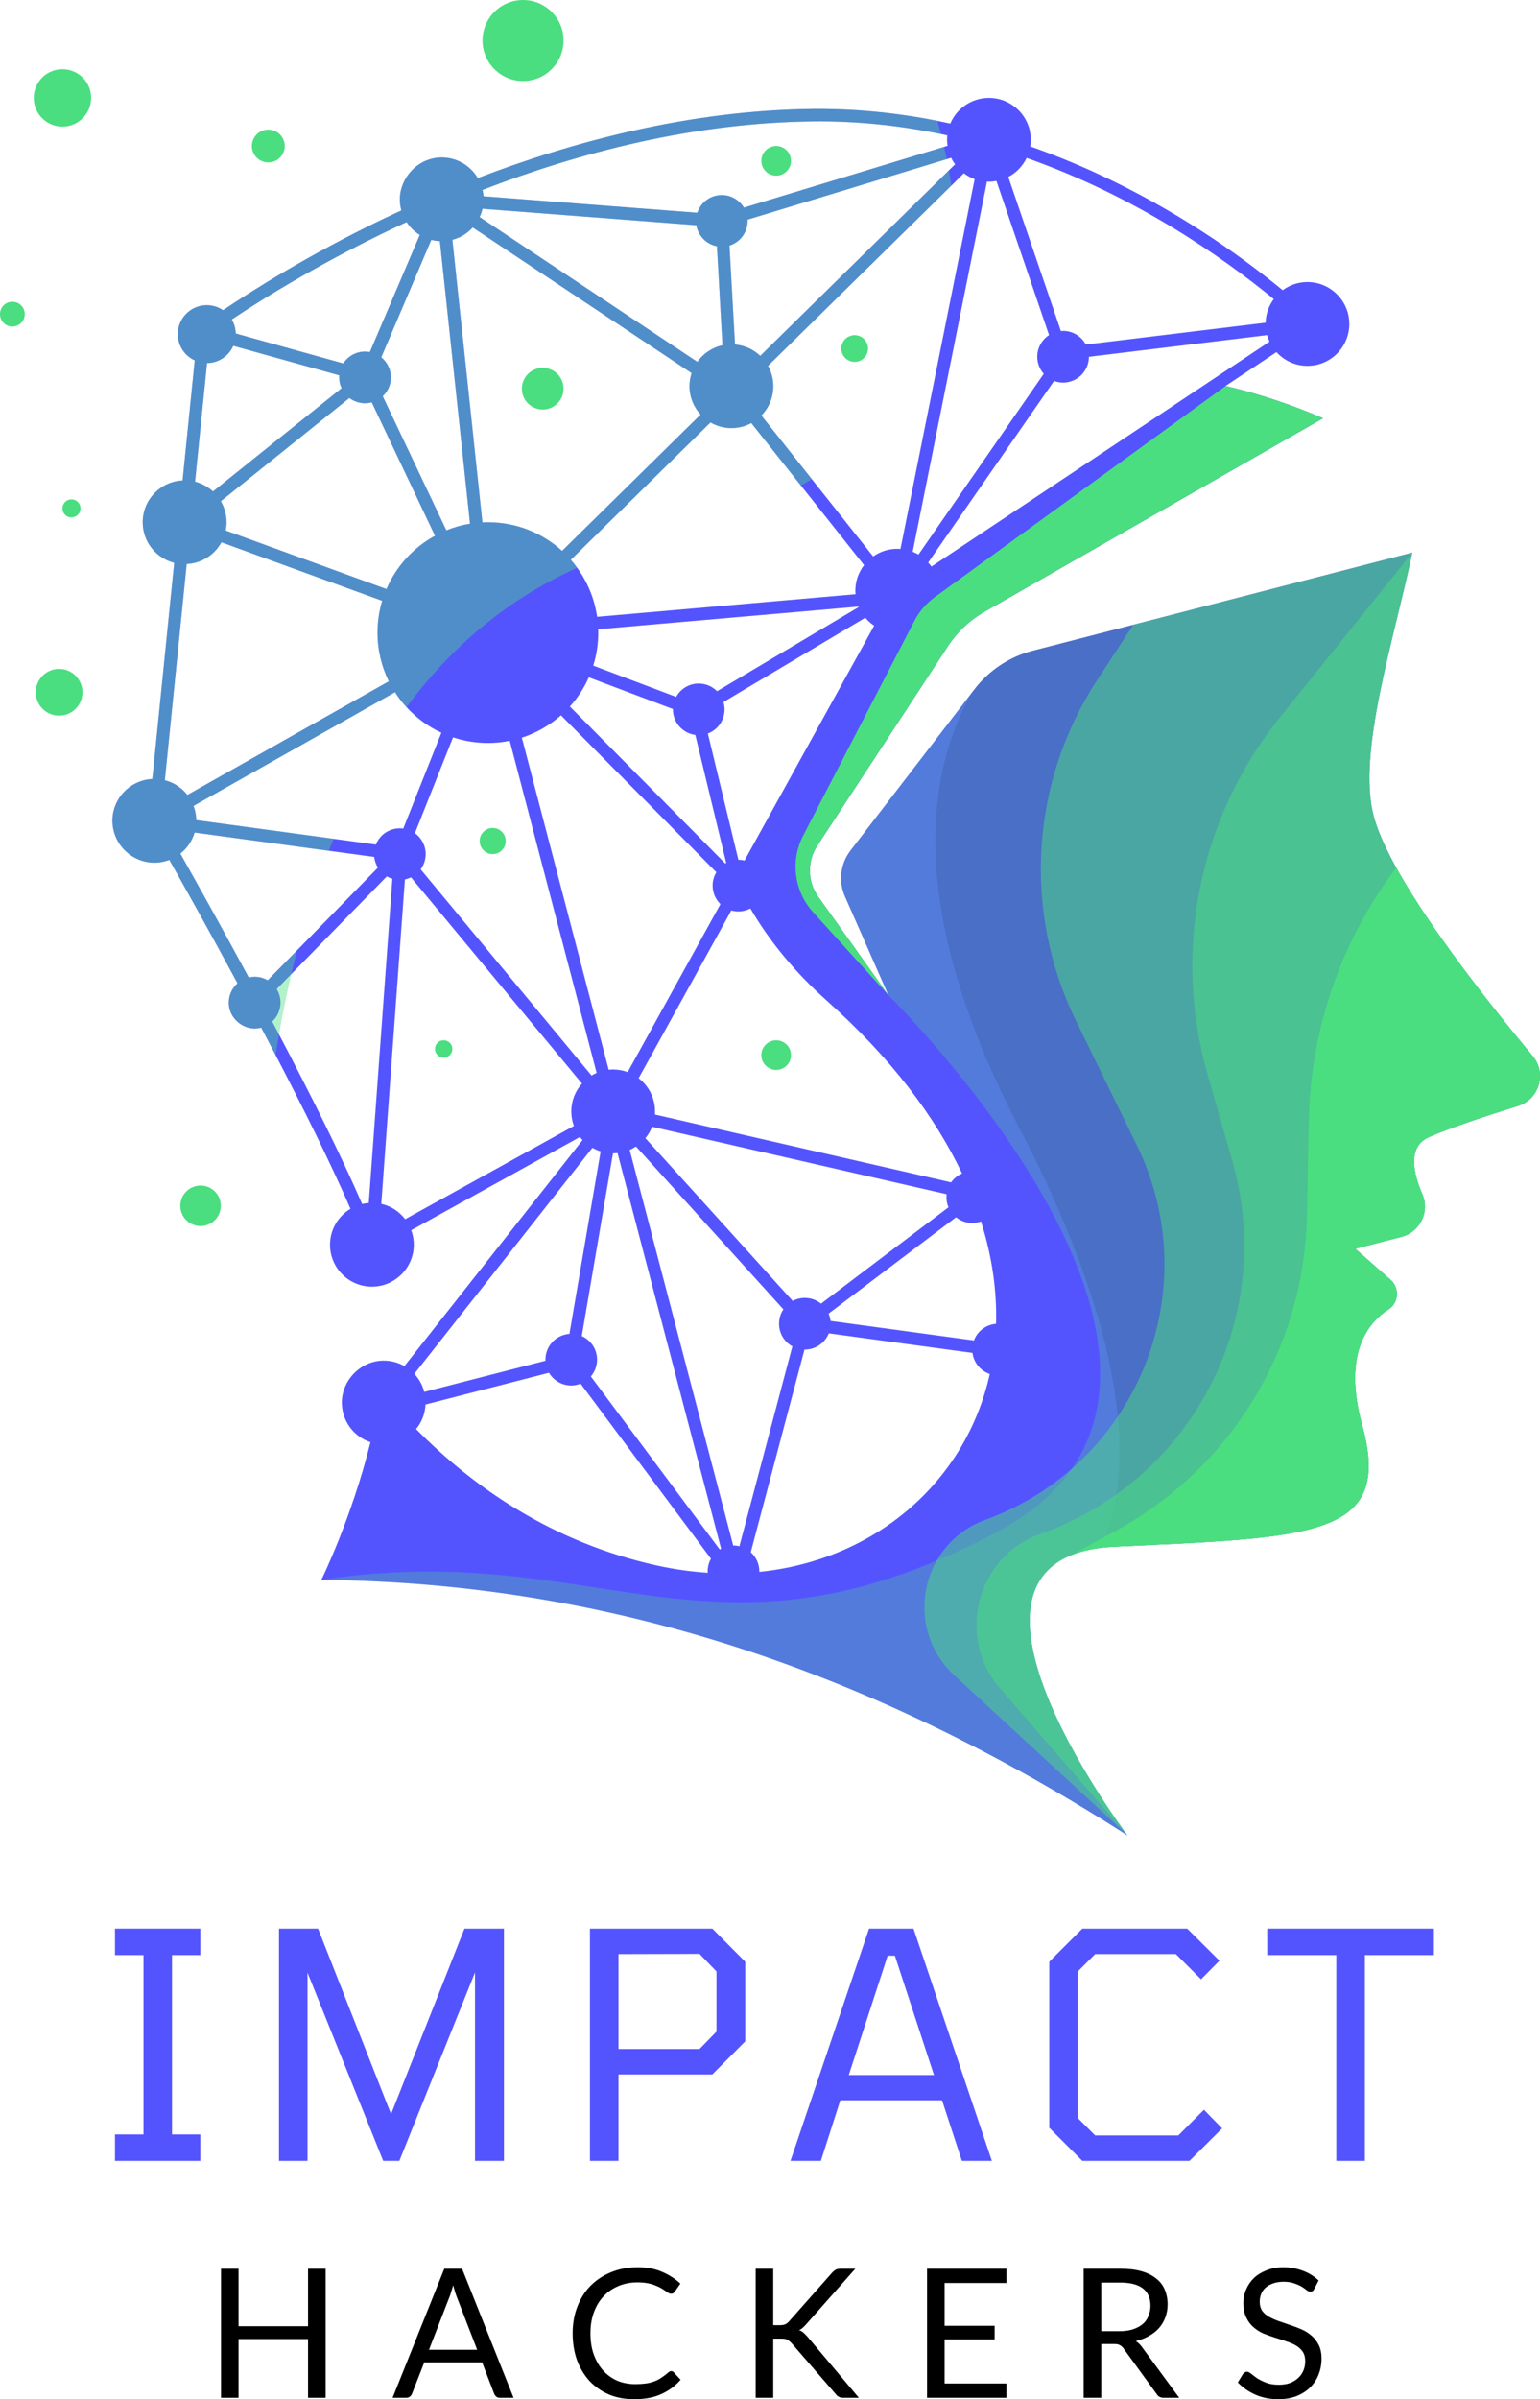 <?xml version="1.0" encoding="UTF-8" standalone="no"?>
<svg
   width="155.159"
   zoomAndPan="magnify"
   viewBox="0 0 116.369 181.274"
   height="241.699"
   preserveAspectRatio="xMidYMid"
   version="1.0"
   id="svg88"
   sodipodi:docname="impact_hackathon.svg"
   inkscape:version="1.3.2 (091e20ef0f, 2023-11-25, custom)"
   xmlns:inkscape="http://www.inkscape.org/namespaces/inkscape"
   xmlns:sodipodi="http://sodipodi.sourceforge.net/DTD/sodipodi-0.dtd"
   xmlns="http://www.w3.org/2000/svg"
   xmlns:svg="http://www.w3.org/2000/svg">
  <sodipodi:namedview
     id="namedview88"
     pagecolor="#ffffff"
     bordercolor="#000000"
     borderopacity="0.25"
     inkscape:showpageshadow="2"
     inkscape:pageopacity="0.0"
     inkscape:pagecheckerboard="0"
     inkscape:deskcolor="#d1d1d1"
     showgrid="false"
     inkscape:zoom="1.68"
     inkscape:cx="-95.833333"
     inkscape:cy="81.547619"
     inkscape:window-width="1900"
     inkscape:window-height="1038"
     inkscape:window-x="1929"
     inkscape:window-y="9"
     inkscape:window-maximized="1"
     inkscape:current-layer="svg88" />
  <defs
     id="defs12">
    <filter
       x="0"
       y="0"
       width="1"
       height="1"
       id="b83c52ef11">
      <feColorMatrix
         values="0 0 0 0 1 0 0 0 0 1 0 0 0 0 1 0 0 0 1 0"
         color-interpolation-filters="sRGB"
         id="feColorMatrix1" />
    </filter>
    <mask
       id="9ad5220b9c">
      <g
         filter="url(#b83c52ef11)"
         id="g2">
        <rect
           x="-37.5"
           width="450"
           fill="#000000"
           y="-37.5"
           height="450"
           fill-opacity="0.28"
           id="rect1" />
      </g>
    </mask>
    <clipPath
       id="6d153a78b2">
      <path
         d="M 0.602,0 H 93 V 97.441 H 0.602 Z m 0,0"
         clip-rule="nonzero"
         id="path2" />
    </clipPath>
    <clipPath
       id="d76d9fa782">
      <rect
         x="0"
         width="94"
         y="0"
         height="98"
         id="rect2" />
    </clipPath>
    <mask
       id="c43b379cfb">
      <g
         filter="url(#b83c52ef11)"
         id="g3">
        <rect
           x="-37.5"
           width="450"
           fill="#000000"
           y="-37.5"
           height="450"
           fill-opacity="0.1"
           id="rect3" />
      </g>
    </mask>
    <clipPath
       id="6aa0a6647c">
      <path
         d="M 1,0 H 47 V 75.84 H 1 Z m 0,0"
         clip-rule="nonzero"
         id="path3" />
    </clipPath>
    <clipPath
       id="4cc2778793">
      <rect
         x="0"
         width="48"
         y="0"
         height="76"
         id="rect4" />
    </clipPath>
    <mask
       id="8a647d48dd">
      <g
         filter="url(#b83c52ef11)"
         id="g5">
        <rect
           x="-37.5"
           width="450"
           fill="#000000"
           y="-37.5"
           height="450"
           fill-opacity="0.5"
           id="rect5" />
      </g>
    </mask>
    <clipPath
       id="56dd63c6d6">
      <path
         d="M 0.199,0 H 47 V 97.441 H 0.199 Z m 0,0"
         clip-rule="nonzero"
         id="path5" />
    </clipPath>
    <clipPath
       id="dc77b8a5d1">
      <rect
         x="0"
         width="48"
         y="0"
         height="98"
         id="rect6" />
    </clipPath>
    <mask
       id="46b721bf6c">
      <g
         filter="url(#b83c52ef11)"
         id="g7">
        <rect
           x="-37.5"
           width="450"
           fill="#000000"
           y="-37.5"
           height="450"
           fill-opacity="0.21"
           id="rect7" />
      </g>
    </mask>
    <clipPath
       id="d400397426">
      <path
         d="M 0.359,0.52 H 40.68 V 46.84 H 0.359 Z m 0,0"
         clip-rule="nonzero"
         id="path7" />
    </clipPath>
    <clipPath
       id="132862ef0d">
      <rect
         x="0"
         width="41"
         y="0"
         height="47"
         id="rect8" />
    </clipPath>
    <mask
       id="eefe62ccb7">
      <g
         filter="url(#b83c52ef11)"
         id="g9">
        <rect
           x="-37.5"
           width="450"
           fill="#000000"
           y="-37.5"
           height="450"
           fill-opacity="0.51"
           id="rect9" />
      </g>
    </mask>
    <clipPath
       id="9ac565118b">
      <path
         d="M 0.281,0 H 43 V 97.441 H 0.281 Z m 0,0"
         clip-rule="nonzero"
         id="path9" />
    </clipPath>
    <clipPath
       id="1759f60c13">
      <rect
         x="0"
         width="44"
         y="0"
         height="98"
         id="rect10" />
    </clipPath>
    <mask
       id="53deabb250">
      <g
         filter="url(#b83c52ef11)"
         id="g11">
        <rect
           x="-37.5"
           width="450"
           fill="#000000"
           y="-37.5"
           height="450"
           fill-opacity="0.42"
           id="rect11" />
      </g>
    </mask>
    <clipPath
       id="a02181bb10">
      <path
         d="M 0,0.641 H 63.602 V 72.398 H 0 Z m 0,0"
         clip-rule="nonzero"
         id="path11" />
    </clipPath>
    <clipPath
       id="7273ebb1c6">
      <rect
         x="0"
         width="64"
         y="0"
         height="73"
         id="rect12" />
    </clipPath>
  </defs>
  <path
     fill="#5454ff"
     d="m 11.512,58.855 1.652,-16.332 c -1.367,-0.352 -2.379,-1.586 -2.379,-3.062 0,-1.699 1.332,-3.078 3.012,-3.16 l 0.918,-9.07 c -0.809,-0.367 -1.352,-1.215 -1.27,-2.18 0.09,-1.031 0.918,-1.875 1.945,-1.98 0.547,-0.059 1.055,0.086 1.465,0.367 2.238,-1.508 6.523,-4.215 12.133,-6.91 0.434,-0.207 0.883,-0.418 1.34,-0.629 -0.152,-0.559 -0.172,-1.176 0.055,-1.824 0.422,-1.219 1.531,-2.098 2.812,-2.172 1.238,-0.07 2.332,0.574 2.91,1.555 7.121,-2.734 15.996,-5.137 25.359,-5.227 3.098,-0.027 6.223,0.273 9.363,0.898 0.328,0.066 0.656,0.137 0.984,0.207 0.477,-1.141 1.605,-1.938 2.918,-1.938 1.746,0 3.164,1.418 3.164,3.164 0,0.172 -0.016,0.34 -0.043,0.5 1.688,0.594 3.375,1.273 5.062,2.051 5.91,2.727 10.645,6.047 14.012,8.812 0.629,-0.461 1.434,-0.699 2.301,-0.586 1.426,0.191 2.562,1.355 2.715,2.785 0.207,1.906 -1.281,3.52 -3.145,3.52 -0.93,0 -1.762,-0.402 -2.34,-1.039 l -3.848,2.559 c 2.395,0.559 4.855,1.363 7.363,2.438 l -25.586,14.621 c -1.109,0.637 -2.055,1.527 -2.758,2.602 l -9.871,15.074 c -0.773,1.18 -0.742,2.711 0.074,3.859 l 5.316,7.461 -3.297,-7.488 c -0.508,-1.145 -0.344,-2.473 0.418,-3.465 l 9.148,-11.902 0.148,-0.188 c 1.105,-1.484 2.684,-2.547 4.473,-3.008 l 7.598,-1.961 21.082,-5.449 c 0,-0.004 0.004,-0.004 0.004,-0.004 0,0 0,0 0,0.004 0,0 0,0.004 -0.004,0.008 -1.375,6.555 -4.18,15.09 -2.918,19.883 1.266,4.809 8.285,13.668 12.02,18.141 1.078,1.293 0.496,3.27 -1.117,3.77 -2.277,0.711 -5.129,1.645 -6.727,2.355 -1.625,0.715 -1.203,2.684 -0.496,4.316 0.578,1.332 -0.184,2.863 -1.59,3.223 l -3.48,0.895 2.664,2.344 c 0.695,0.613 0.633,1.734 -0.145,2.234 -1.602,1.031 -3.465,3.402 -2,8.73 2.348,8.52 -3.66,8.488 -18.684,9.203 -0.344,0.016 -0.676,0.043 -0.988,0.078 -12.875,1.547 0.988,20.457 1.898,21.676 l 0.039,0.055 c 0.004,0.004 0.004,0.008 0.008,0.008 -21.668,-13.918 -41.754,-19.133 -60.918,-19.312 0,0 2.273,-4.594 3.711,-10.398 -1.199,-0.398 -2.078,-1.492 -2.156,-2.809 -0.109,-1.754 1.336,-3.32 3.098,-3.355 0.594,-0.012 1.148,0.141 1.625,0.414 l 13.461,-17.078 c -0.07,-0.074 -0.137,-0.152 -0.199,-0.234 l -12.75,7.047 c 0.207,0.562 0.27,1.191 0.105,1.855 -0.324,1.309 -1.469,2.289 -2.809,2.398 -1.867,0.148 -3.43,-1.32 -3.43,-3.156 0,-1.156 0.621,-2.164 1.547,-2.715 -1.477,-3.398 -3.531,-7.543 -5.664,-11.629 -0.359,-0.691 -0.723,-1.379 -1.082,-2.062 -0.387,0.102 -0.812,0.102 -1.266,-0.102 -0.66,-0.297 -1.133,-0.93 -1.18,-1.652 -0.043,-0.637 0.223,-1.211 0.656,-1.594 -2.031,-3.762 -3.906,-7.117 -5.152,-9.324 -0.453,0.176 -0.957,0.25 -1.484,0.191 -1.543,-0.172 -2.758,-1.477 -2.816,-3.027 -0.062,-1.75 1.297,-3.191 3.012,-3.277 z m 4.133,-31.422 -0.906,8.961 c 0.512,0.133 0.977,0.391 1.355,0.738 l 9.719,-7.801 c -0.117,-0.246 -0.184,-0.523 -0.184,-0.816 0,-0.051 0.004,-0.105 0.008,-0.156 l -8.008,-2.23 c -0.34,0.762 -1.098,1.297 -1.984,1.305 z m 1.41,12.652 12.148,4.422 c 0.738,-1.719 2.035,-3.137 3.668,-4.027 l -4.781,-10.082 c -0.16,0.043 -0.332,0.07 -0.508,0.07 -0.441,0 -0.852,-0.148 -1.18,-0.398 l -9.715,7.801 c 0.27,0.469 0.43,1.008 0.43,1.59 0,0.215 -0.023,0.422 -0.062,0.625 z m 12.793,12.215 -15.223,8.59 c 0.125,0.336 0.199,0.695 0.203,1.074 l 10.383,1.414 3.191,0.434 c 0.285,-0.719 0.988,-1.227 1.809,-1.227 0.09,0 0.176,0.008 0.262,0.016 l 2.879,-7.238 c -1.004,-0.465 -1.898,-1.125 -2.633,-1.934 -0.324,-0.348 -0.613,-0.727 -0.871,-1.129 z m 0.875,-35.52 c -6.129,2.832 -10.801,5.75 -13.211,7.359 0.184,0.312 0.293,0.672 0.301,1.059 l 8.129,2.262 c 0.348,-0.539 0.953,-0.895 1.641,-0.895 0.125,0 0.25,0.012 0.367,0.035 l 3.77,-8.848 c -0.398,-0.246 -0.738,-0.578 -0.996,-0.973 z m 2.516,1.441 c -0.223,-0.008 -0.441,-0.043 -0.648,-0.098 l -3.781,8.875 c 0.441,0.359 0.727,0.902 0.727,1.516 0,0.562 -0.238,1.066 -0.617,1.422 l 4.809,10.137 c 0.566,-0.23 1.164,-0.402 1.789,-0.504 z m 2.484,-1.035 c -0.406,0.449 -0.938,0.777 -1.539,0.934 l 2.27,21.348 c 0.141,-0.004 0.273,-0.008 0.414,-0.008 2.156,0 4.125,0.816 5.605,2.164 l 10.469,-10.301 c -0.52,-0.562 -0.84,-1.312 -0.84,-2.141 0,-0.348 0.059,-0.68 0.16,-0.992 z m 38.406,75.102 c -0.207,0.074 -0.43,0.117 -0.66,0.117 -0.465,0 -0.891,-0.164 -1.227,-0.434 l -9.629,7.281 c 0.074,0.172 0.121,0.355 0.145,0.551 l 10.836,1.477 c 0.258,-0.691 0.902,-1.195 1.672,-1.258 0.07,-2.453 -0.285,-5.055 -1.137,-7.734 z m -2.602,-2.059 -22.25,-5.094 c -0.125,0.312 -0.297,0.605 -0.508,0.859 l 11.129,12.297 c 0.273,-0.145 0.586,-0.227 0.918,-0.227 0.465,0 0.891,0.16 1.227,0.434 l 9.629,-7.281 c -0.102,-0.234 -0.156,-0.492 -0.156,-0.762 0,-0.078 0.004,-0.152 0.012,-0.227 z m -14.152,28.535 c 8.777,-0.895 15.598,-6.797 17.418,-14.949 -0.691,-0.234 -1.211,-0.848 -1.309,-1.594 l -10.855,-1.48 c -0.289,0.719 -0.988,1.227 -1.812,1.227 -0.008,0 -0.016,0 -0.027,0 l -4.059,15.309 c 0.398,0.359 0.648,0.875 0.648,1.449 0,0.012 -0.004,0.027 -0.004,0.039 z m 2.5,-17.039 c -0.602,-0.332 -1.008,-0.973 -1.008,-1.711 0,-0.402 0.121,-0.773 0.328,-1.086 l -11.137,-12.305 c -0.148,0.098 -0.309,0.188 -0.477,0.258 l 7.824,29.891 h 0.019 c 0.156,0 0.305,0.019 0.449,0.055 z m -6.395,17.105 c -0.004,-0.035 -0.008,-0.07 -0.008,-0.105 0,-0.348 0.094,-0.672 0.25,-0.957 l -9.848,-13.223 c -0.219,0.086 -0.457,0.137 -0.707,0.137 -0.719,0 -1.344,-0.391 -1.684,-0.961 l -9.328,2.398 c -0.035,0.703 -0.293,1.348 -0.715,1.855 4.465,4.523 10.406,8.566 18.113,10.289 1.332,0.297 2.645,0.484 3.926,0.566 z m -8.363,-16.102 c 0,0.484 -0.176,0.926 -0.469,1.27 l 9.738,13.074 c 0.035,-0.019 0.066,-0.043 0.102,-0.059 l -7.824,-29.891 c -0.109,0.008 -0.219,0.016 -0.332,0.016 h -0.012 l -2.359,13.809 c 0.684,0.305 1.156,0.988 1.156,1.781 z m 1.215,-21.922 c 0.387,0 0.754,0.074 1.098,0.199 l 7.008,-12.691 c -0.363,-0.355 -0.59,-0.852 -0.59,-1.402 0,-0.367 0.105,-0.715 0.281,-1.008 l -11.738,-11.855 c -0.852,0.75 -1.855,1.332 -2.957,1.688 l 6.562,25.086 c 0.113,-0.008 0.223,-0.016 0.336,-0.016 z m 18.961,-38.105 -4.773,-6.016 -3.746,-4.719 c -0.445,0.242 -0.957,0.379 -1.508,0.379 -0.574,0 -1.113,-0.156 -1.578,-0.426 l -10.555,10.379 c 0.172,0.191 0.332,0.395 0.48,0.602 0.781,1.07 1.309,2.332 1.508,3.703 l 19.527,-1.707 c -0.008,-0.086 -0.016,-0.176 -0.016,-0.266 0,-0.727 0.25,-1.395 0.66,-1.93 z m -0.426,3.129 -19.664,1.715 c 0,0.086 0.004,0.168 0.004,0.254 0,0.867 -0.133,1.707 -0.379,2.492 l 6.266,2.363 c 0.332,-0.602 0.969,-1.008 1.703,-1.008 0.543,0 1.031,0.223 1.387,0.578 l 10.699,-6.355 c -0.004,-0.016 -0.008,-0.027 -0.016,-0.039 z m -12.328,9.699 c -0.953,-0.125 -1.691,-0.941 -1.691,-1.93 v -0.027 l -6.355,-2.395 c -0.359,0.809 -0.844,1.555 -1.43,2.203 l 11.738,11.859 c 0.023,-0.016 0.047,-0.031 0.074,-0.043 z m 0.156,-28.188 c 0.449,-0.629 1.117,-1.086 1.898,-1.254 l -0.418,-7.48 c -0.797,-0.152 -1.422,-0.785 -1.555,-1.59 l -16.16,-1.242 c -0.051,0.219 -0.121,0.426 -0.215,0.625 z m 18.887,-17.113 c -0.16,-0.031 -0.32,-0.066 -0.48,-0.102 -3.051,-0.629 -6.27,-0.988 -9.625,-0.953 -9.059,0.09 -17.715,2.359 -25.016,5.176 0.039,0.156 0.062,0.316 0.074,0.48 l 16.156,1.246 c 0.258,-0.777 0.988,-1.336 1.852,-1.336 0.707,0 1.328,0.383 1.672,0.949 l 15.121,-4.59 0.266,-0.082 c -0.023,-0.148 -0.039,-0.301 -0.039,-0.457 0,-0.109 0.008,-0.223 0.019,-0.332 z m 0.293,1.695 -0.336,0.102 -15.051,4.57 c 0.004,0.031 0.004,0.062 0.004,0.098 0,0.875 -0.578,1.617 -1.371,1.863 l 0.418,7.473 c 0.738,0.062 1.406,0.379 1.91,0.859 l 14.25,-14.012 0.469,-0.457 c -0.113,-0.156 -0.211,-0.32 -0.293,-0.496 z m 5.703,0.012 c -0.297,0.613 -0.785,1.121 -1.387,1.434 l 3.977,11.645 c 0.055,-0.008 0.109,-0.012 0.164,-0.012 0.742,0 1.391,0.418 1.719,1.031 l 13.582,-1.652 c 0.019,-0.668 0.246,-1.281 0.617,-1.785 -3.988,-3.262 -10.492,-7.785 -18.672,-10.66 z m -7.191,30.871 25.543,-16.992 c -0.074,-0.156 -0.133,-0.324 -0.184,-0.492 l -13.461,1.637 c -0.004,1.074 -0.879,1.949 -1.953,1.949 -0.242,0 -0.469,-0.047 -0.684,-0.125 l -9.512,13.723 c 0.09,0.094 0.172,0.195 0.25,0.301 z m -0.984,-0.902 9.469,-13.66 c -0.305,-0.344 -0.492,-0.793 -0.492,-1.289 0,-0.688 0.355,-1.289 0.891,-1.637 l -3.977,-11.645 c -0.184,0.035 -0.371,0.055 -0.562,0.055 -0.051,0 -0.102,-0.004 -0.152,-0.008 l -5.613,27.969 c 0.152,0.062 0.297,0.133 0.438,0.215 z m -1.359,-0.426 5.605,-27.941 c -0.293,-0.109 -0.57,-0.258 -0.816,-0.445 l -0.949,0.938 -13.848,13.613 c 0.254,0.457 0.398,0.98 0.398,1.539 0,0.859 -0.344,1.641 -0.902,2.211 l 3.816,4.812 4.633,5.84 c 0.516,-0.363 1.141,-0.578 1.82,-0.578 0.082,0 0.16,0.008 0.242,0.012 z m -1.988,5.797 c -0.25,-0.168 -0.477,-0.371 -0.672,-0.602 l -10.715,6.367 c 0.051,0.176 0.082,0.363 0.082,0.559 0,0.836 -0.523,1.543 -1.262,1.824 l 2.305,9.539 h 0.004 c 0.16,0 0.312,0.023 0.461,0.059 z m -3.582,28.328 c -2.434,-2.164 -4.34,-4.512 -5.77,-6.961 -0.27,0.141 -0.578,0.223 -0.906,0.223 -0.188,0 -0.367,-0.027 -0.539,-0.074 l -7,12.672 c 0.754,0.582 1.238,1.488 1.238,2.512 0,0.078 -0.004,0.156 -0.008,0.234 l 22.379,5.125 c 0.211,-0.293 0.492,-0.527 0.828,-0.672 -2.039,-4.293 -5.359,-8.723 -10.223,-13.059 z m -31.164,28.199 c 0.355,0.379 0.617,0.844 0.75,1.363 l 9.16,-2.355 c 0,-0.027 -0.004,-0.055 -0.004,-0.082 0,-1.031 0.801,-1.875 1.812,-1.945 l 2.359,-13.789 c -0.219,-0.066 -0.426,-0.16 -0.621,-0.273 z m 13.391,-22.539 c 0.121,-0.074 0.25,-0.145 0.383,-0.199 l -6.566,-25.09 c -0.531,0.109 -1.086,0.164 -1.648,0.164 -0.922,0 -1.809,-0.152 -2.637,-0.426 l -2.879,7.238 c 0.492,0.355 0.812,0.93 0.812,1.582 0,0.434 -0.141,0.832 -0.379,1.152 z m -14.086,10.855 12.75,-7.047 c -0.125,-0.344 -0.195,-0.711 -0.195,-1.098 0,-0.809 0.305,-1.547 0.805,-2.105 l -12.914,-15.574 c -0.148,0.066 -0.301,0.121 -0.465,0.152 l -1.785,24.512 c 0.73,0.164 1.363,0.582 1.805,1.16 z m -9.531,-13.961 c 2.344,4.461 4.664,9.082 6.281,12.812 0.164,-0.039 0.328,-0.066 0.5,-0.078 l 1.785,-24.492 c -0.148,-0.043 -0.285,-0.105 -0.418,-0.184 l -7.219,7.383 -1.105,1.133 c 0.18,0.297 0.289,0.645 0.289,1.02 0,0.566 -0.242,1.074 -0.625,1.43 0.172,0.324 0.344,0.648 0.512,0.977 z m -2.289,-4.305 c 0.145,-0.031 0.297,-0.051 0.449,-0.051 0.359,0 0.695,0.098 0.984,0.266 l 2.227,-2.273 6.102,-6.238 c -0.148,-0.242 -0.246,-0.516 -0.281,-0.809 l -3.422,-0.465 -10.148,-1.379 c -0.188,0.637 -0.57,1.191 -1.078,1.594 1.25,2.215 3.129,5.582 5.168,9.355 z m -4.637,-13.789 15.223,-8.586 c -0.543,-1.109 -0.855,-2.359 -0.855,-3.68 0,-0.836 0.125,-1.645 0.355,-2.402 l -12.148,-4.422 c -0.516,0.941 -1.488,1.586 -2.625,1.641 l -1.652,16.336 c 0.684,0.176 1.281,0.57 1.703,1.113 z m 0,0"
     fill-opacity="1"
     fill-rule="nonzero"
     id="path12" />
  <path
     fill="#4ade80"
     d="m 63.574,26.336 c 0,0.133 0.023,0.262 0.074,0.383 0.051,0.125 0.125,0.234 0.219,0.328 0.094,0.094 0.203,0.168 0.328,0.219 0.125,0.051 0.254,0.078 0.387,0.078 0.133,0 0.262,-0.027 0.387,-0.078 0.121,-0.051 0.23,-0.125 0.324,-0.219 0.098,-0.094 0.168,-0.203 0.219,-0.328 0.051,-0.121 0.078,-0.25 0.078,-0.383 0,-0.137 -0.027,-0.266 -0.078,-0.387 -0.051,-0.125 -0.121,-0.234 -0.219,-0.328 -0.094,-0.094 -0.203,-0.168 -0.324,-0.219 -0.125,-0.051 -0.254,-0.078 -0.387,-0.078 -0.133,0 -0.262,0.027 -0.387,0.078 -0.125,0.051 -0.234,0.125 -0.328,0.219 -0.094,0.094 -0.168,0.203 -0.219,0.328 -0.051,0.121 -0.074,0.25 -0.074,0.387 z m 0,0"
     fill-opacity="1"
     fill-rule="nonzero"
     id="path13" />
  <path
     fill="#4ade80"
     d="m 57.531,12.152 c 0,0.148 0.027,0.293 0.082,0.43 0.059,0.137 0.141,0.258 0.246,0.363 0.102,0.105 0.227,0.188 0.363,0.246 0.137,0.055 0.277,0.082 0.426,0.082 0.152,0 0.293,-0.027 0.43,-0.082 0.137,-0.059 0.262,-0.141 0.363,-0.246 0.105,-0.105 0.188,-0.227 0.246,-0.363 0.055,-0.137 0.082,-0.281 0.082,-0.43 0,-0.148 -0.027,-0.289 -0.082,-0.426 -0.059,-0.141 -0.141,-0.262 -0.246,-0.367 -0.102,-0.102 -0.227,-0.184 -0.363,-0.242 -0.137,-0.055 -0.277,-0.086 -0.43,-0.086 -0.148,0 -0.289,0.031 -0.426,0.086 -0.137,0.059 -0.262,0.141 -0.363,0.242 -0.105,0.105 -0.188,0.227 -0.246,0.367 -0.055,0.137 -0.082,0.277 -0.082,0.426 z m 0,0"
     fill-opacity="1"
     fill-rule="nonzero"
     id="path14" />
  <path
     fill="#4ade80"
     d="m 36.461,3.062 c 0,0.406 0.078,0.797 0.234,1.172 0.156,0.375 0.375,0.703 0.664,0.992 0.285,0.285 0.617,0.508 0.992,0.664 0.375,0.156 0.766,0.23 1.172,0.23 0.406,0 0.797,-0.074 1.172,-0.23 0.375,-0.156 0.703,-0.379 0.992,-0.664 0.285,-0.289 0.508,-0.617 0.664,-0.992 0.156,-0.375 0.23,-0.766 0.23,-1.172 0,-0.406 -0.074,-0.797 -0.23,-1.172 -0.156,-0.375 -0.379,-0.707 -0.664,-0.992 C 41.398,0.609 41.07,0.391 40.695,0.234 40.32,0.078 39.93,0 39.523,0 c -0.406,0 -0.797,0.078 -1.172,0.234 -0.375,0.156 -0.707,0.375 -0.992,0.664 -0.289,0.285 -0.508,0.617 -0.664,0.992 -0.156,0.375 -0.234,0.766 -0.234,1.172 z m 0,0"
     fill-opacity="1"
     fill-rule="nonzero"
     id="path15" />
  <path
     fill="#4ade80"
     d="m 2e-6,23.734 c 0,0.262 0.09,0.48 0.273,0.664 0.184,0.18 0.402,0.273 0.66,0.273 0.258,0 0.48,-0.094 0.664,-0.273 0.18,-0.184 0.273,-0.402 0.273,-0.664 0,-0.258 -0.094,-0.477 -0.273,-0.66 -0.184,-0.184 -0.406,-0.273 -0.664,-0.273 -0.258,0 -0.477,0.09 -0.66,0.273 -0.184,0.184 -0.273,0.402 -0.273,0.66 z m 0,0"
     fill-opacity="1"
     fill-rule="nonzero"
     id="path16" />
  <path
     fill="#4ade80"
     d="m 4.719,38.41 c 0,0.191 0.066,0.352 0.199,0.484 0.133,0.133 0.293,0.199 0.484,0.199 0.188,0 0.348,-0.066 0.48,-0.199 0.133,-0.133 0.203,-0.293 0.203,-0.484 0,-0.188 -0.07,-0.348 -0.203,-0.48 -0.133,-0.133 -0.293,-0.199 -0.48,-0.199 -0.191,0 -0.352,0.066 -0.484,0.199 -0.133,0.133 -0.199,0.293 -0.199,0.48 z m 0,0"
     fill-opacity="1"
     fill-rule="nonzero"
     id="path17" />
  <path
     fill="#4ade80"
     d="m 19.031,11.035 c 0,0.164 0.031,0.32 0.098,0.473 0.062,0.152 0.152,0.289 0.266,0.402 0.117,0.117 0.254,0.207 0.402,0.27 0.152,0.062 0.312,0.094 0.477,0.094 0.164,0 0.324,-0.031 0.477,-0.094 0.148,-0.062 0.285,-0.152 0.402,-0.27 0.113,-0.113 0.203,-0.25 0.266,-0.402 0.066,-0.152 0.098,-0.309 0.098,-0.473 0,-0.164 -0.031,-0.324 -0.098,-0.477 -0.062,-0.152 -0.152,-0.285 -0.266,-0.402 -0.117,-0.117 -0.254,-0.207 -0.402,-0.27 -0.152,-0.062 -0.312,-0.094 -0.477,-0.094 -0.164,0 -0.324,0.031 -0.477,0.094 -0.148,0.062 -0.285,0.152 -0.402,0.27 -0.113,0.117 -0.203,0.25 -0.266,0.402 -0.066,0.152 -0.098,0.312 -0.098,0.477 z m 0,0"
     fill-opacity="1"
     fill-rule="nonzero"
     id="path18" />
  <path
     fill="#4ade80"
     d="m 2.699,52.305 c 0,0.234 0.047,0.461 0.137,0.676 0.086,0.215 0.215,0.406 0.383,0.574 0.164,0.164 0.355,0.293 0.57,0.383 0.219,0.09 0.441,0.133 0.676,0.133 0.234,0 0.461,-0.043 0.676,-0.133 0.219,-0.09 0.41,-0.219 0.574,-0.383 0.164,-0.168 0.293,-0.359 0.383,-0.574 0.09,-0.215 0.137,-0.441 0.137,-0.676 0,-0.234 -0.047,-0.461 -0.137,-0.676 -0.09,-0.219 -0.219,-0.406 -0.383,-0.574 -0.164,-0.164 -0.355,-0.293 -0.574,-0.383 -0.215,-0.09 -0.441,-0.133 -0.676,-0.133 -0.234,0 -0.457,0.043 -0.676,0.133 -0.215,0.09 -0.406,0.219 -0.57,0.383 -0.168,0.168 -0.297,0.355 -0.383,0.574 -0.09,0.215 -0.137,0.441 -0.137,0.676 z m 0,0"
     fill-opacity="1"
     fill-rule="nonzero"
     id="path19" />
  <path
     fill="#4ade80"
     d="m 13.625,91.105 c 0,0.203 0.039,0.398 0.117,0.586 0.074,0.188 0.188,0.352 0.332,0.496 0.141,0.145 0.309,0.254 0.496,0.332 0.188,0.078 0.383,0.117 0.586,0.117 0.203,0 0.398,-0.039 0.586,-0.117 0.188,-0.078 0.352,-0.188 0.496,-0.332 0.141,-0.145 0.254,-0.309 0.332,-0.496 0.074,-0.188 0.113,-0.383 0.113,-0.586 0,-0.203 -0.039,-0.398 -0.113,-0.586 -0.078,-0.188 -0.191,-0.352 -0.332,-0.496 -0.145,-0.145 -0.309,-0.254 -0.496,-0.332 -0.188,-0.078 -0.383,-0.117 -0.586,-0.117 -0.203,0 -0.398,0.039 -0.586,0.117 -0.188,0.078 -0.355,0.188 -0.496,0.332 -0.145,0.145 -0.258,0.309 -0.332,0.496 -0.078,0.188 -0.117,0.383 -0.117,0.586 z m 0,0"
     fill-opacity="1"
     fill-rule="nonzero"
     id="path20" />
  <path
     fill="#4ade80"
     d="m 36.246,63.547 c 0,0.27 0.094,0.504 0.289,0.695 0.191,0.191 0.422,0.289 0.695,0.289 0.273,0 0.504,-0.098 0.695,-0.289 0.195,-0.191 0.289,-0.426 0.289,-0.695 0,-0.273 -0.094,-0.504 -0.289,-0.699 -0.191,-0.191 -0.422,-0.289 -0.695,-0.289 -0.273,0 -0.504,0.098 -0.695,0.289 -0.195,0.195 -0.289,0.426 -0.289,0.699 z m 0,0"
     fill-opacity="1"
     fill-rule="nonzero"
     id="path21" />
  <path
     fill="#4ade80"
     d="m 32.871,79.254 c 0,0.18 0.062,0.336 0.191,0.461 0.129,0.129 0.281,0.195 0.465,0.195 0.18,0 0.336,-0.066 0.461,-0.195 0.129,-0.125 0.195,-0.281 0.195,-0.461 0,-0.184 -0.066,-0.336 -0.195,-0.465 -0.125,-0.129 -0.281,-0.191 -0.461,-0.191 -0.184,0 -0.336,0.062 -0.465,0.191 -0.129,0.129 -0.191,0.281 -0.191,0.465 z m 0,0"
     fill-opacity="1"
     fill-rule="nonzero"
     id="path22" />
  <path
     fill="#4ade80"
     d="m 57.531,79.719 c 0,0.148 0.027,0.289 0.082,0.426 0.059,0.141 0.141,0.262 0.246,0.367 0.102,0.105 0.227,0.184 0.363,0.242 0.137,0.055 0.277,0.086 0.426,0.086 0.152,0 0.293,-0.031 0.43,-0.086 0.137,-0.059 0.262,-0.137 0.363,-0.242 0.105,-0.105 0.188,-0.227 0.246,-0.367 0.055,-0.137 0.082,-0.277 0.082,-0.426 0,-0.148 -0.027,-0.293 -0.082,-0.43 -0.059,-0.137 -0.141,-0.258 -0.246,-0.363 -0.102,-0.105 -0.227,-0.188 -0.363,-0.242 -0.137,-0.059 -0.277,-0.086 -0.43,-0.086 -0.148,0 -0.289,0.027 -0.426,0.086 -0.137,0.055 -0.262,0.137 -0.363,0.242 -0.105,0.105 -0.188,0.227 -0.246,0.363 -0.055,0.137 -0.082,0.281 -0.082,0.43 z m 0,0"
     fill-opacity="1"
     fill-rule="nonzero"
     id="path23" />
  <path
     fill="#4ade80"
     d="m 39.434,29.367 c 0,0.211 0.039,0.41 0.121,0.605 0.078,0.191 0.191,0.363 0.34,0.508 0.148,0.148 0.316,0.262 0.512,0.344 0.191,0.078 0.395,0.121 0.602,0.121 0.211,0 0.41,-0.043 0.605,-0.121 0.191,-0.082 0.363,-0.195 0.508,-0.344 0.148,-0.145 0.262,-0.316 0.344,-0.508 0.078,-0.195 0.117,-0.395 0.117,-0.605 0,-0.207 -0.039,-0.41 -0.117,-0.602 -0.082,-0.191 -0.195,-0.363 -0.344,-0.512 -0.145,-0.148 -0.316,-0.262 -0.508,-0.34 -0.195,-0.082 -0.395,-0.121 -0.605,-0.121 -0.207,0 -0.41,0.039 -0.602,0.121 -0.195,0.078 -0.363,0.191 -0.512,0.34 -0.148,0.148 -0.262,0.32 -0.34,0.512 -0.082,0.191 -0.121,0.395 -0.121,0.602 z m 0,0"
     fill-opacity="1"
     fill-rule="nonzero"
     id="path24" />
  <path
     fill="#4ade80"
     d="m 2.551,7.398 c 0,0.285 0.055,0.562 0.164,0.828 0.109,0.266 0.266,0.5 0.469,0.703 0.203,0.203 0.438,0.363 0.703,0.473 0.266,0.109 0.543,0.164 0.832,0.164 0.285,0 0.562,-0.055 0.828,-0.164 0.266,-0.109 0.5,-0.27 0.703,-0.473 0.207,-0.203 0.363,-0.438 0.473,-0.703 0.109,-0.266 0.164,-0.543 0.164,-0.828 0,-0.289 -0.055,-0.566 -0.164,-0.832 -0.109,-0.266 -0.266,-0.5 -0.473,-0.703 -0.203,-0.203 -0.438,-0.359 -0.703,-0.469 -0.266,-0.109 -0.543,-0.164 -0.828,-0.164 -0.289,0 -0.566,0.055 -0.832,0.164 -0.266,0.109 -0.5,0.266 -0.703,0.469 -0.203,0.203 -0.359,0.438 -0.469,0.703 -0.109,0.266 -0.164,0.543 -0.164,0.832 z m 0,0"
     fill-opacity="1"
     fill-rule="nonzero"
     id="path25" />
  <g
     mask="url(#9ad5220b9c)"
     id="g29"
     transform="translate(-129.555,-96.598)">
    <g
       transform="translate(153,138)"
       id="g28">
      <g
         clip-path="url(#d76d9fa782)"
         id="g27">
        <g
           clip-path="url(#6d153a78b2)"
           id="g26">
          <path
             fill="#4ade80"
             d="M 61.711,97.211 C 60.801,95.992 46.938,77.082 59.812,75.535 c 0.312,-0.035 0.645,-0.062 0.988,-0.078 15.023,-0.715 21.031,-0.684 18.684,-9.203 -1.465,-5.328 0.398,-7.699 2,-8.73 0.777,-0.5 0.84,-1.621 0.145,-2.234 l -2.664,-2.344 3.48,-0.895 c 1.406,-0.359 2.168,-1.891 1.59,-3.223 -0.707,-1.633 -1.129,-3.602 0.496,-4.316 1.598,-0.711 4.449,-1.645 6.727,-2.355 1.613,-0.5 2.195,-2.477 1.117,-3.77 C 88.641,33.914 81.621,25.055 80.355,20.246 79.094,15.453 81.898,6.918 83.273,0.363 c 0.004,-0.004 0.004,-0.008 0.004,-0.008 0,-0.004 0,-0.004 0,-0.004 0,0 -0.004,0 -0.004,0.004 L 62.191,5.805 54.594,7.766 c -1.789,0.461 -3.367,1.523 -4.473,3.008 l -0.148,0.188 -9.148,11.902 c -0.762,0.992 -0.926,2.32 -0.418,3.465 l 3.297,7.488 c 0,0 29.703,29.207 8.125,40.566 C 30.25,85.746 22.086,74.723 0.84,77.961 c 19.164,0.18 39.25,5.395 60.918,19.312 -0.004,0 -0.004,-0.004 -0.008,-0.008 z m 0,0"
             fill-opacity="1"
             fill-rule="nonzero"
             id="path26" />
        </g>
      </g>
    </g>
  </g>
  <g
     mask="url(#c43b379cfb)"
     id="g33"
     transform="translate(-129.555,-96.598)">
    <g
       transform="translate(199,138)"
       id="g32">
      <g
         clip-path="url(#4cc2778793)"
         id="g31">
        <g
           clip-path="url(#6aa0a6647c)"
           id="g30">
          <path
             fill="#000000"
             d="M 7.535,43.734 C 16.68,61.25 15.871,70.762 13.812,75.535 c 0.312,-0.035 0.645,-0.062 0.988,-0.078 15.023,-0.715 21.031,-0.684 18.684,-9.203 -1.465,-5.328 0.398,-7.699 2,-8.73 0.777,-0.5 0.84,-1.621 0.145,-2.234 l -2.664,-2.344 3.48,-0.895 c 1.406,-0.359 2.168,-1.891 1.59,-3.223 -0.707,-1.633 -1.129,-3.602 0.496,-4.316 1.598,-0.711 4.449,-1.645 6.727,-2.355 1.613,-0.5 2.195,-2.477 1.117,-3.77 C 42.641,33.914 35.621,25.055 34.355,20.246 33.094,15.453 35.898,6.918 37.273,0.363 c 0.004,-0.004 0.004,-0.008 0.004,-0.008 0,-0.004 0,-0.004 0,-0.004 0,0 -0.004,0 -0.004,0.004 L 16.191,5.805 8.594,7.766 C 6.805,8.227 5.227,9.289 4.121,10.773 l -0.148,0.188 c -3.215,5.668 -5.215,15.949 3.562,32.773 z m 0,0"
             fill-opacity="1"
             fill-rule="nonzero"
             id="path29" />
        </g>
      </g>
    </g>
  </g>
  <g
     mask="url(#8a647d48dd)"
     id="g37"
     transform="translate(-129.555,-96.598)">
    <g
       transform="translate(199,138)"
       id="g36">
      <g
         clip-path="url(#dc77b8a5d1)"
         id="g35">
        <g
           clip-path="url(#56dd63c6d6)"
           id="g34">
          <path
             fill="#4ade80"
             d="m 15.711,97.211 c -0.934,-1.25 -15.457,-21.059 -0.91,-21.754 15.023,-0.715 21.031,-0.684 18.684,-9.203 -1.465,-5.328 0.398,-7.699 2,-8.73 0.777,-0.5 0.84,-1.621 0.145,-2.234 l -2.664,-2.344 3.48,-0.895 c 1.406,-0.359 2.168,-1.891 1.59,-3.223 -0.707,-1.633 -1.129,-3.602 0.496,-4.316 1.598,-0.711 4.449,-1.645 6.727,-2.355 1.613,-0.5 2.195,-2.477 1.117,-3.77 C 42.641,33.914 35.621,25.055 34.355,20.246 33.094,15.453 35.898,6.918 37.273,0.363 c 0.004,-0.004 0.004,-0.008 0.004,-0.008 0,-0.004 0,-0.004 0,-0.004 0,0 -0.004,0 -0.004,0.004 L 16.191,5.805 13.449,10.004 C 8.426,17.695 7.82,27.465 11.859,35.719 l 4.59,9.387 C 21.809,56.062 16.492,69.25 5.027,73.422 0.086,75.219 -1.195,81.613 2.668,85.18 Z m 0,0"
             fill-opacity="1"
             fill-rule="nonzero"
             id="path33" />
        </g>
      </g>
    </g>
  </g>
  <g
     mask="url(#46b721bf6c)"
     id="g41"
     transform="translate(-129.555,-96.598)">
    <g
       transform="translate(189,125)"
       id="g40">
      <g
         clip-path="url(#132862ef0d)"
         id="g39">
        <g
           clip-path="url(#d400397426)"
           id="g38">
          <path
             fill="#000000"
             d="M 2.387,39.355 C 1.57,38.207 1.539,36.676 2.312,35.496 l 9.871,-15.074 c 0.703,-1.074 1.648,-1.965 2.758,-2.602 L 40.527,3.199 C 38.02,2.125 35.559,1.32 33.164,0.762 L 11.188,16.715 C 10.543,17.184 10.02,17.793 9.652,18.5 L 1.242,34.734 c -0.984,1.898 -0.684,4.207 0.754,5.789 L 7.703,46.812 Z m 0,0"
             fill-opacity="1"
             fill-rule="nonzero"
             id="path37" />
        </g>
      </g>
    </g>
  </g>
  <path
     fill="#4ade80"
     d="m 61.832,67.758 c -0.816,-1.148 -0.848,-2.68 -0.074,-3.859 l 9.871,-15.074 c 0.703,-1.074 1.648,-1.965 2.758,-2.602 l 25.586,-14.621 c -2.508,-1.074 -4.969,-1.879 -7.363,-2.438 l -21.977,15.953 c -0.645,0.469 -1.168,1.078 -1.535,1.785 l -8.41,16.234 c -0.984,1.898 -0.684,4.207 0.754,5.789 l 5.707,6.289 z m 0,0"
     fill-opacity="1"
     fill-rule="nonzero"
     id="path41" />
  <g
     mask="url(#eefe62ccb7)"
     id="g45"
     transform="translate(-129.555,-96.598)">
    <g
       transform="translate(203,138)"
       id="g44">
      <g
         clip-path="url(#1759f60c13)"
         id="g43">
        <g
           clip-path="url(#9ac565118b)"
           id="g42">
          <path
             fill="#4ade80"
             d="m 0.344,81.391 c 0,1.676 0.57,3.379 1.793,4.785 l 9.574,11.035 C 10.91,96.137 0.102,81.398 6.242,76.801 6.613,76.523 7.043,76.281 7.543,76.086 c 0.871,-0.348 1.945,-0.566 3.258,-0.629 15.023,-0.715 21.031,-0.684 18.684,-9.203 -1.465,-5.328 0.398,-7.699 2,-8.73 0.777,-0.5 0.84,-1.621 0.145,-2.234 l -2.664,-2.344 3.48,-0.895 c 1.406,-0.359 2.168,-1.891 1.59,-3.223 -0.707,-1.633 -1.129,-3.602 0.496,-4.316 1.598,-0.711 4.449,-1.645 6.727,-2.355 1.613,-0.5 2.195,-2.477 1.117,-3.77 C 39.508,34.957 34.711,28.941 32.059,24.156 31.258,22.703 30.648,21.363 30.355,20.246 29.094,15.453 31.898,6.918 33.273,0.363 c 0.004,-0.004 0.004,-0.008 0.004,-0.008 -0.004,0 -0.004,0 -0.004,0 l -10.031,12.48 c -6.074,7.562 -8.105,17.602 -5.441,26.93 l 1.883,6.598 c 3.391,11.871 -3.145,24.309 -14.84,28.25 -2.887,1.207 -4.5,3.961 -4.5,6.777 z m 0,0"
             fill-opacity="1"
             fill-rule="nonzero"
             id="path42" />
        </g>
      </g>
    </g>
  </g>
  <path
     fill="#4ade80"
     d="m 80.988,117.488 c 0.871,-0.348 1.945,-0.566 3.258,-0.629 15.023,-0.715 21.031,-0.684 18.684,-9.203 -1.465,-5.328 0.398,-7.699 2,-8.73 0.777,-0.5 0.84,-1.621 0.145,-2.234 l -2.664,-2.344 3.48,-0.895 c 1.406,-0.359 2.168,-1.891 1.59,-3.223 -0.707,-1.633 -1.129,-3.602 0.496,-4.316 1.598,-0.711 4.449,-1.645 6.727,-2.355 1.613,-0.5 2.195,-2.477 1.117,-3.77 -2.867,-3.43 -7.664,-9.445 -10.316,-14.23 -4.125,5.461 -6.469,12.129 -6.605,19.074 l -0.145,7.238 c -0.195,9.902 -5.66,18.949 -14.332,23.727 z m 0,0"
     fill-opacity="1"
     fill-rule="nonzero"
     id="path45" />
  <g
     mask="url(#53deabb250)"
     id="g49"
     transform="translate(-129.555,-96.598)">
    <g
       transform="translate(138,104)"
       id="g48">
      <g
         clip-path="url(#7273ebb1c6)"
         id="g47">
        <g
           clip-path="url(#a02181bb10)"
           id="g46">
          <path
             fill="#4ade80"
             d="M 3.066,51.453 4.719,35.121 c -1.367,-0.352 -2.379,-1.586 -2.379,-3.062 0,-1.699 1.332,-3.078 3.012,-3.16 L 6.27,19.828 C 5.461,19.461 4.918,18.613 5,17.648 5.09,16.617 5.918,15.773 6.945,15.668 7.492,15.609 8,15.754 8.41,16.035 10.648,14.527 14.934,11.82 20.543,9.125 20.977,8.918 21.426,8.707 21.883,8.496 21.73,7.938 21.711,7.32 21.938,6.672 22.359,5.453 23.469,4.574 24.75,4.5 25.988,4.43 27.082,5.074 27.66,6.055 34.781,3.32 43.656,0.918 53.02,0.828 c 3.098,-0.027 6.223,0.273 9.363,0.898 0.094,0.332 0.188,0.664 0.273,1 -3.051,-0.629 -6.27,-0.988 -9.625,-0.953 -9.059,0.09 -17.715,2.359 -25.016,5.176 0.039,0.156 0.062,0.316 0.074,0.48 l 16.156,1.246 c 0.258,-0.777 0.988,-1.336 1.852,-1.336 0.707,0 1.328,0.383 1.672,0.949 L 62.891,3.699 C 62.965,4.004 63.031,4.312 63.094,4.625 L 48.043,9.195 c 0.004,0.031 0.004,0.062 0.004,0.098 0,0.875 -0.578,1.617 -1.375,1.863 l 0.422,7.473 c 0.738,0.062 1.406,0.379 1.91,0.859 l 14.25,-14.012 c 0.07,0.383 0.129,0.766 0.184,1.152 l -13.848,13.613 c 0.254,0.457 0.398,0.98 0.398,1.539 0,0.859 -0.344,1.641 -0.902,2.211 l 3.816,4.812 c -0.27,0.16 -0.543,0.32 -0.828,0.48 l -3.746,-4.719 c -0.445,0.242 -0.957,0.379 -1.508,0.379 -0.574,0 -1.113,-0.156 -1.578,-0.426 L 34.688,34.898 c 0.172,0.191 0.332,0.395 0.48,0.602 -5.359,2.398 -9.586,6.059 -12.895,10.527 -0.324,-0.348 -0.613,-0.727 -0.871,-1.129 L 6.18,53.488 c 0.125,0.336 0.199,0.695 0.203,1.074 l 10.383,1.414 c -0.121,0.301 -0.242,0.602 -0.359,0.906 L 6.258,55.504 c -0.188,0.637 -0.57,1.191 -1.078,1.594 1.25,2.215 3.129,5.582 5.168,9.355 0.145,-0.031 0.297,-0.051 0.449,-0.051 0.359,0 0.695,0.098 0.984,0.266 l 2.227,-2.273 c -0.152,0.598 -0.301,1.199 -0.441,1.805 -0.352,1.504 -0.66,3.027 -0.93,4.559 -0.09,0.512 -0.176,1.027 -0.258,1.543 -0.359,-0.691 -0.723,-1.379 -1.082,-2.062 -0.387,0.102 -0.812,0.102 -1.266,-0.102 -0.66,-0.297 -1.133,-0.93 -1.18,-1.652 -0.043,-0.637 0.223,-1.211 0.656,-1.594 -2.031,-3.762 -3.906,-7.117 -5.152,-9.324 -0.453,0.176 -0.957,0.25 -1.484,0.191 -1.543,-0.172 -2.758,-1.477 -2.816,-3.027 -0.062,-1.75 1.297,-3.191 3.012,-3.277 z M 7.199,20.031 6.293,28.992 c 0.512,0.133 0.977,0.391 1.355,0.738 l 9.719,-7.801 C 17.25,21.684 17.184,21.406 17.184,21.113 c 0,-0.051 0.004,-0.105 0.008,-0.156 l -8.008,-2.23 C 8.844,19.488 8.086,20.023 7.199,20.031 Z M 22.277,9.379 c -6.129,2.832 -10.801,5.75 -13.211,7.359 0.184,0.312 0.293,0.672 0.301,1.059 l 8.129,2.262 c 0.348,-0.539 0.953,-0.895 1.641,-0.895 0.125,0 0.25,0.012 0.367,0.035 l 3.77,-8.848 C 22.875,10.105 22.535,9.773 22.277,9.379 Z M 46.148,18.688 45.73,11.207 C 44.934,11.055 44.309,10.422 44.176,9.617 L 28.016,8.375 C 27.965,8.594 27.895,8.801 27.801,9 L 44.25,19.941 C 44.699,19.312 45.367,18.855 46.148,18.688 Z M 28.422,32.059 c 2.156,0 4.125,0.816 5.605,2.164 l 10.469,-10.301 c -0.52,-0.562 -0.84,-1.312 -0.84,-2.141 0,-0.348 0.059,-0.68 0.16,-0.992 L 27.277,9.785 c -0.406,0.449 -0.938,0.777 -1.539,0.934 l 2.27,21.348 c 0.141,-0.004 0.273,-0.008 0.414,-0.008 z m -1.352,0.109 -2.277,-21.348 c -0.223,-0.008 -0.441,-0.043 -0.648,-0.098 l -3.781,8.875 c 0.441,0.359 0.727,0.902 0.727,1.516 0,0.562 -0.238,1.066 -0.617,1.422 l 4.809,10.137 c 0.566,-0.23 1.164,-0.402 1.789,-0.504 z m -2.645,0.91 -4.781,-10.082 c -0.16,0.043 -0.332,0.07 -0.508,0.07 -0.441,0 -0.852,-0.148 -1.18,-0.398 L 8.242,30.469 c 0.27,0.469 0.43,1.008 0.43,1.59 0,0.215 -0.023,0.422 -0.062,0.625 l 12.148,4.422 c 0.738,-1.719 2.035,-3.137 3.668,-4.027 z M 5.711,52.664 20.934,44.078 c -0.543,-1.109 -0.855,-2.359 -0.855,-3.68 0,-0.836 0.125,-1.645 0.355,-2.402 L 8.285,33.574 c -0.516,0.941 -1.488,1.586 -2.625,1.641 L 4.008,51.551 c 0.684,0.176 1.281,0.57 1.703,1.113 z m 0,0"
             fill-opacity="1"
             fill-rule="nonzero"
             id="path46" />
        </g>
      </g>
    </g>
  </g>
  <g
     fill="#5454ff"
     fill-opacity="1"
     id="g52"
     transform="translate(-129.555,-96.598)">
    <g
       transform="translate(136.773,259.863)"
       id="g51">
      <g
         id="g50">
        <path
           d="M 1.469,0 V -2 H 3.625 V -15.547 H 1.469 v -2 h 6.453 v 2 H 5.781 V -2 h 2.141 v 2 z m 0,0"
           id="path49" />
      </g>
    </g>
  </g>
  <g
     fill="#5454ff"
     fill-opacity="1"
     id="g55"
     transform="translate(-129.555,-96.598)">
    <g
       transform="translate(148.558,259.863)"
       id="g54">
      <g
         id="g53">
        <path
           d="M 2.078,0 V -17.547 H 5.031 l 5.516,14.016 5.547,-14.016 h 2.984 V 0 h -2.188 V -14.234 L 11.172,0 H 9.953 L 4.234,-14.219 V 0 Z m 0,0"
           id="path52" />
      </g>
    </g>
  </g>
  <g
     fill="#5454ff"
     fill-opacity="1"
     id="g58"
     transform="translate(-129.555,-96.598)">
    <g
       transform="translate(172.055,259.863)"
       id="g57">
      <g
         id="g56">
        <path
           d="m 2.078,0 v -17.547 h 9.25 l 2.484,2.5 v 6.016 l -2.484,2.5 H 4.234 V 0 Z m 2.156,-8.453 h 6.125 l 1.281,-1.312 V -14.312 l -1.281,-1.328 -6.125,0.016 z m 0,0"
           id="path55" />
      </g>
    </g>
  </g>
  <g
     fill="#5454ff"
     fill-opacity="1"
     id="g61"
     transform="translate(-129.555,-96.598)">
    <g
       transform="translate(188.958,259.863)"
       id="g60">
      <g
         id="g59">
        <path
           d="m 0.328,0 5.938,-17.547 H 9.625 L 15.547,0 H 13.281 l -1.5,-4.578 H 4.094 L 2.625,0 Z m 4.406,-6.484 h 6.438 L 8.219,-15.5 H 7.672 Z m 0,0"
           id="path58" />
      </g>
    </g>
  </g>
  <g
     fill="#5454ff"
     fill-opacity="1"
     id="g64"
     transform="translate(-129.555,-96.598)">
    <g
       transform="translate(207.218,259.863)"
       id="g63">
      <g
         id="g62">
        <path
           d="m 4.125,0 -2.5,-2.5 v -12.547 l 2.5,-2.5 h 7.922 l 2.438,2.422 -1.391,1.406 L 11.188,-15.625 H 5.094 l -1.312,1.312 v 11.078 l 1.312,1.312 H 11.375 l 1.938,-1.938 1.375,1.406 L 12.219,0 Z m 0,0"
           id="path61" />
      </g>
    </g>
  </g>
  <g
     fill="#5454ff"
     fill-opacity="1"
     id="g67"
     transform="translate(-129.555,-96.598)">
    <g
       transform="translate(225.001,259.863)"
       id="g66">
      <g
         id="g65">
        <path
           d="M 5.531,0 V -15.547 H 0.312 v -2 h 12.594 v 2 H 7.688 V 0 Z m 0,0"
           id="path64" />
      </g>
    </g>
  </g>
  <g
     fill="#000000"
     fill-opacity="1"
     id="g70"
     transform="translate(-129.555,-96.598)">
    <g
       transform="translate(145.066,277.762)"
       id="g69">
      <g
         id="g68">
        <path
           d="M 9.094,0 H 7.766 v -4.438 h -5.25 V 0 H 1.188 v -9.75 h 1.328 v 4.344 h 5.25 V -9.75 H 9.094 Z m 0,0"
           id="path67" />
      </g>
    </g>
  </g>
  <g
     fill="#000000"
     fill-opacity="1"
     id="g73"
     transform="translate(-129.555,-96.598)">
    <g
       transform="translate(159.159,277.762)"
       id="g72">
      <g
         id="g71">
        <path
           d="M 9.203,0 H 8.188 C 8.07,0 7.977,-0.023 7.906,-0.078 7.832,-0.141 7.773,-0.219 7.734,-0.312 l -0.906,-2.359 h -4.375 L 1.531,-0.312 C 1.5,-0.227 1.445,-0.156 1.375,-0.094 1.301,-0.031 1.207,0 1.094,0 H 0.062 L 3.969,-9.75 H 5.312 Z M 2.812,-3.625 H 6.453 L 4.922,-7.594 C 4.828,-7.832 4.734,-8.133 4.641,-8.5 c -0.055,0.18 -0.105,0.352 -0.156,0.516 -0.043,0.156 -0.09,0.293 -0.141,0.406 z m 0,0"
           id="path70" />
      </g>
    </g>
  </g>
  <g
     fill="#000000"
     fill-opacity="1"
     id="g76"
     transform="translate(-129.555,-96.598)">
    <g
       transform="translate(172.218,277.762)"
       id="g75">
      <g
         id="g74">
        <path
           d="m 8.062,-2.016 c 0.07,0 0.133,0.031 0.188,0.094 l 0.516,0.562 C 8.367,-0.898 7.883,-0.539 7.312,-0.281 6.75,-0.02 6.066,0.109 5.266,0.109 4.555,0.109 3.914,-0.008 3.344,-0.25 2.77,-0.5 2.281,-0.844 1.875,-1.281 1.477,-1.719 1.164,-2.238 0.938,-2.844 0.719,-3.457 0.609,-4.133 0.609,-4.875 c 0,-0.727 0.117,-1.398 0.359,-2.016 0.238,-0.613 0.57,-1.141 1,-1.578 0.438,-0.438 0.953,-0.773 1.547,-1.016 0.602,-0.25 1.27,-0.375 2,-0.375 0.719,0 1.332,0.117 1.844,0.344 C 7.879,-9.297 8.344,-9 8.75,-8.625 L 8.328,-8.016 C 8.297,-7.973 8.258,-7.938 8.219,-7.906 8.176,-7.875 8.113,-7.859 8.031,-7.859 c -0.055,0 -0.117,-0.02 -0.188,-0.062 -0.062,-0.039 -0.141,-0.094 -0.234,-0.156 -0.086,-0.062 -0.188,-0.129 -0.312,-0.203 -0.125,-0.07 -0.273,-0.141 -0.438,-0.203 C 6.691,-8.555 6.492,-8.613 6.266,-8.656 6.047,-8.695 5.789,-8.719 5.5,-8.719 c -0.523,0 -1,0.094 -1.438,0.281 -0.43,0.18 -0.797,0.434 -1.109,0.766 -0.312,0.324 -0.559,0.727 -0.734,1.203 -0.18,0.48 -0.266,1.012 -0.266,1.594 0,0.617 0.086,1.164 0.266,1.641 0.176,0.469 0.414,0.871 0.719,1.203 0.301,0.324 0.656,0.574 1.062,0.75 0.414,0.168 0.863,0.25 1.344,0.25 0.289,0 0.551,-0.016 0.781,-0.047 0.227,-0.031 0.441,-0.082 0.641,-0.156 C 6.961,-1.305 7.145,-1.398 7.312,-1.516 7.488,-1.629 7.66,-1.758 7.828,-1.906 7.91,-1.977 7.988,-2.016 8.062,-2.016 Z m 0,0"
           id="path73" />
      </g>
    </g>
  </g>
  <g
     fill="#000000"
     fill-opacity="1"
     id="g79"
     transform="translate(-129.555,-96.598)">
    <g
       transform="translate(185.344,277.762)"
       id="g78">
      <g
         id="g77">
        <path
           d="M 2.641,-5.484 H 3.125 c 0.176,0 0.312,-0.02 0.406,-0.062 0.102,-0.039 0.203,-0.113 0.297,-0.219 l 3.25,-3.672 C 7.18,-9.551 7.273,-9.629 7.359,-9.672 7.453,-9.723 7.57,-9.75 7.719,-9.75 h 1.125 L 5.125,-5.547 C 5.031,-5.441 4.941,-5.352 4.859,-5.281 4.773,-5.207 4.688,-5.148 4.594,-5.109 c 0.125,0.043 0.234,0.105 0.328,0.188 0.094,0.086 0.191,0.184 0.297,0.297 L 9.109,0 H 7.969 C 7.875,0 7.797,-0.004 7.734,-0.016 7.68,-0.035 7.633,-0.055 7.594,-0.078 7.551,-0.098 7.508,-0.125 7.469,-0.156 7.438,-0.195 7.398,-0.238 7.359,-0.281 L 4,-4.156 C 3.945,-4.207 3.898,-4.25 3.859,-4.281 3.816,-4.32 3.766,-4.359 3.703,-4.391 3.648,-4.422 3.582,-4.441 3.5,-4.453 3.426,-4.461 3.336,-4.469 3.234,-4.469 H 2.641 V 0 H 1.312 v -9.75 h 1.328 z m 0,0"
           id="path76" />
      </g>
    </g>
  </g>
  <g
     fill="#000000"
     fill-opacity="1"
     id="g82"
     transform="translate(-129.555,-96.598)">
    <g
       transform="translate(198.417,277.762)"
       id="g81">
      <g
         id="g80">
        <path
           d="m 7.188,-9.75 v 1.078 H 2.516 V -5.438 h 3.781 v 1.031 h -3.781 v 3.328 H 7.188 V 0 h -6 v -9.75 z m 0,0"
           id="path79" />
      </g>
    </g>
  </g>
  <g
     fill="#000000"
     fill-opacity="1"
     id="g85"
     transform="translate(-129.555,-96.598)">
    <g
       transform="translate(210.129,277.762)"
       id="g84">
      <g
         id="g83">
        <path
           d="M 2.641,-4.062 V 0 H 1.312 v -9.75 h 2.766 c 0.613,0 1.145,0.062 1.594,0.188 0.445,0.125 0.816,0.309 1.109,0.547 0.301,0.23 0.52,0.512 0.656,0.844 0.145,0.336 0.219,0.711 0.219,1.125 0,0.344 -0.059,0.668 -0.172,0.969 C 7.379,-5.785 7.223,-5.52 7.016,-5.281 6.805,-5.039 6.551,-4.836 6.25,-4.672 5.957,-4.504 5.625,-4.375 5.25,-4.281 5.406,-4.188 5.551,-4.051 5.688,-3.875 L 8.531,0 H 7.359 C 7.117,0 6.941,-0.094 6.828,-0.281 L 4.297,-3.766 C 4.211,-3.867 4.125,-3.941 4.031,-3.984 3.945,-4.035 3.816,-4.062 3.641,-4.062 Z m 0,-0.969 h 1.375 c 0.383,0 0.723,-0.047 1.016,-0.141 0.289,-0.094 0.535,-0.223 0.734,-0.391 0.195,-0.164 0.344,-0.367 0.438,-0.609 0.102,-0.238 0.156,-0.5 0.156,-0.781 0,-0.582 -0.195,-1.02 -0.578,-1.312 -0.375,-0.289 -0.945,-0.438 -1.703,-0.438 h -1.438 z m 0,0"
           id="path82" />
      </g>
    </g>
  </g>
  <g
     fill="#000000"
     fill-opacity="1"
     id="g88"
     transform="translate(-129.555,-96.598)">
    <g
       transform="translate(222.698,277.762)"
       id="g87">
      <g
         id="g86">
        <path
           d="M 6.172,-8.234 C 6.141,-8.16 6.098,-8.102 6.047,-8.062 6.004,-8.031 5.945,-8.016 5.875,-8.016 5.789,-8.016 5.695,-8.051 5.594,-8.125 5.5,-8.207 5.375,-8.297 5.219,-8.391 c -0.156,-0.094 -0.344,-0.176 -0.562,-0.25 -0.219,-0.082 -0.492,-0.125 -0.812,-0.125 -0.293,0 -0.555,0.043 -0.781,0.125 C 2.844,-8.566 2.656,-8.461 2.5,-8.328 2.344,-8.191 2.227,-8.031 2.156,-7.844 2.082,-7.656 2.047,-7.457 2.047,-7.25 c 0,0.273 0.062,0.5 0.188,0.688 0.133,0.18 0.312,0.328 0.531,0.453 0.227,0.125 0.477,0.234 0.75,0.328 0.281,0.094 0.566,0.195 0.859,0.297 0.289,0.094 0.578,0.203 0.859,0.328 0.281,0.125 0.531,0.289 0.75,0.484 0.219,0.188 0.395,0.422 0.531,0.703 0.133,0.273 0.203,0.609 0.203,1.016 0,0.418 -0.074,0.812 -0.219,1.188 -0.148,0.375 -0.359,0.703 -0.641,0.984 -0.281,0.273 -0.625,0.492 -1.031,0.656 -0.406,0.156 -0.867,0.234 -1.375,0.234 -0.637,0 -1.215,-0.113 -1.734,-0.344 C 1.207,-0.461 0.766,-0.77 0.391,-1.156 L 0.781,-1.797 C 0.812,-1.836 0.852,-1.875 0.906,-1.906 c 0.051,-0.039 0.109,-0.062 0.172,-0.062 0.094,0 0.203,0.055 0.328,0.156 0.125,0.105 0.273,0.219 0.453,0.344 0.188,0.117 0.41,0.227 0.672,0.328 0.258,0.105 0.578,0.156 0.953,0.156 0.312,0 0.586,-0.039 0.828,-0.125 0.25,-0.094 0.457,-0.219 0.625,-0.375 0.176,-0.156 0.312,-0.344 0.406,-0.562 0.094,-0.219 0.141,-0.457 0.141,-0.719 C 5.484,-3.066 5.414,-3.312 5.281,-3.5 5.145,-3.688 4.969,-3.844 4.75,-3.969 4.531,-4.094 4.281,-4.195 4,-4.281 3.727,-4.375 3.441,-4.469 3.141,-4.562 2.848,-4.656 2.562,-4.758 2.281,-4.875 2.008,-5 1.766,-5.16 1.547,-5.359 1.328,-5.555 1.148,-5.801 1.016,-6.094 0.879,-6.383 0.812,-6.742 0.812,-7.172 c 0,-0.352 0.066,-0.688 0.203,-1 0.133,-0.32 0.328,-0.609 0.578,-0.859 0.258,-0.25 0.578,-0.445 0.953,-0.594 0.375,-0.156 0.801,-0.234 1.281,-0.234 0.539,0 1.035,0.09 1.484,0.266 0.457,0.168 0.852,0.414 1.188,0.734 z m 0,0"
           id="path85" />
      </g>
    </g>
  </g>
</svg>
